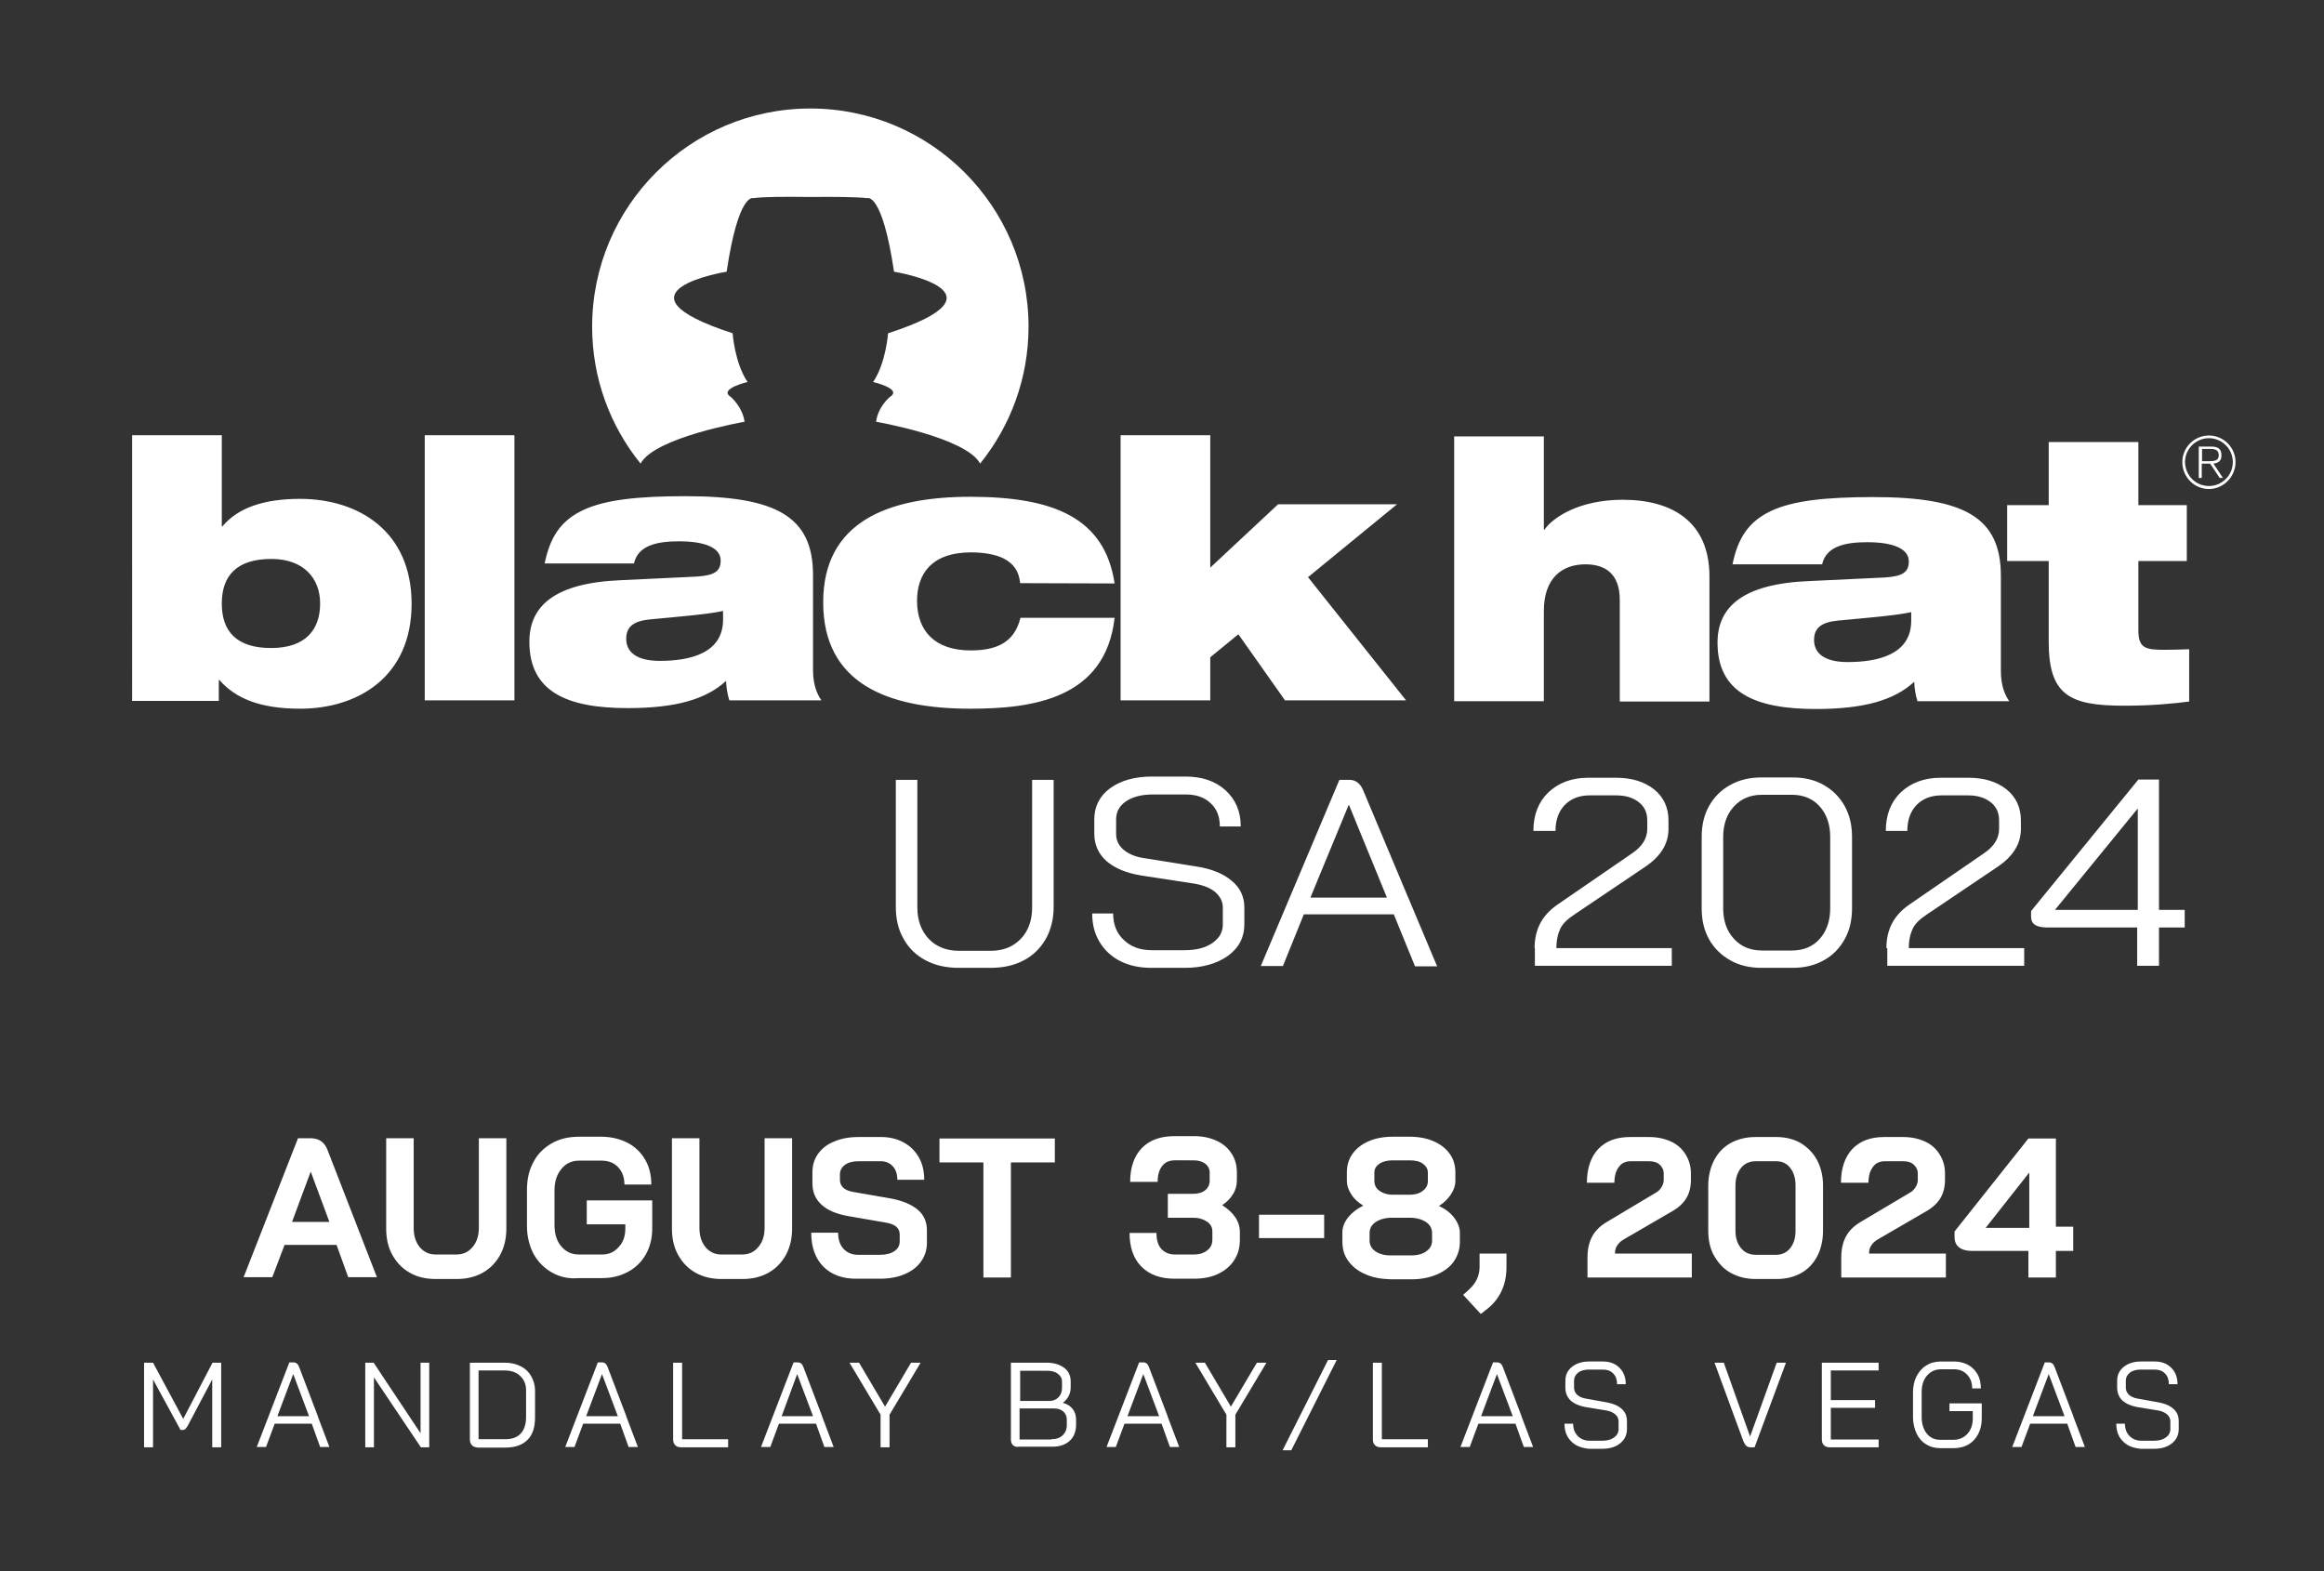 <?xml version="1.0" encoding="UTF-8"?> <svg xmlns="http://www.w3.org/2000/svg" xmlns:xlink="http://www.w3.org/1999/xlink" version="1.1" id="Layer_1" x="0px" y="0px" viewBox="0 0 777.5 525.7" style="enable-background:new 0 0 777.5 525.7;" xml:space="preserve"><rect x="0" y="0" width="777.5" height="525.7" fill="#333333" stroke="none"/> <style type="text/css"> .st0{display:none;} .st1{display:inline;fill:#FFFFFF;} .st2{display:inline;} .st3{fill:#FFFFFF;} </style> <g id="_x32_018" class="st0"> <path class="st1" d="M78.9,324.6H20v-15.1c0-6.1,4.8-10.9,10.9-10.9h43.8v-17.7H20v-4.2h48c6.1,0,10.9,4.9,10.9,10.9v4.2 c0,6.1-4.9,10.9-10.9,10.9H24.1v17.7h54.8V324.6z"></path> <path class="st1" d="M151.1,313.6c0,6.1-4.9,10.9-10.9,10.9h-37.1c-6.1,0-10.9-4.9-10.9-10.9v-26c0-6.1,4.8-10.9,10.9-10.9h37.1 c6.1,0,10.9,4.9,10.9,10.9V313.6z M147,280.9H96.4v39.5H147V280.9z"></path> <path class="st1" d="M184.9,324.3v-40.5c0-2.3-1.9-4.2-4.2-4.2c-1.1,0-2.2,0.4-2.9,1.1l-9.4,9.4l-2.9-2.9l9.4-9.4 c1.5-1.5,3.6-2.3,5.8-2.3c4.6,0,8.3,3.7,8.3,8.3v40.5H184.9z"></path> <g class="st2"> <path class="st3" d="M264.1,313.3c0,6-4.9,10.9-10.9,10.9h-36.9c-6,0-10.9-4.8-10.9-10.9v-4.1c0-3.6,1.7-6.8,4.5-8.8 c-2.8-2-4.5-5.2-4.5-8.8v-4.1c0-6,4.8-10.9,10.9-10.9h36.9c6,0,10.9,4.8,10.9,10.9v4.1c0,3.6-1.8,6.8-4.5,8.8 c2.7,2,4.5,5.2,4.5,8.8V313.3z M259.9,298.3v-17.6h-50.4v17.6H259.9z M259.9,320v-17.6h-50.4V320H259.9z"></path> </g> </g> <path class="st3" d="M486.5,146h30v31.2h0.2c2.9-4.2,11.8-10,26.2-10c16.6,0,29,7.4,29,25.7v41.8h-30v-34c0-8.3-4.4-11.9-11.5-11.9 c-7.9,0-13.9,4.7-13.9,15.6v30.2h-30V146z M639.4,204.8c-5,1.1-13.6,1.8-24.3,2.8c-5.5,0.5-8.2,2.3-8.2,6.5c0,4.6,3.7,7.4,11.2,7.4 c10.1,0,21.3-2.5,21.3-13.8V204.8z M579.6,188.9c1.8-9,5.5-14.5,13-18c7.3-3.4,18.2-4.6,34.1-4.6c30.6,0,42.7,6.8,42.7,26.4v31.7 c0,5,1.3,8,2.8,10.2h-30.7c-0.6-1.9-1-4.1-1.1-6.5c-6.7,6.2-16.9,9.1-32.9,9.1c-20.2,0-32.9-5.4-32.9-22.2c0-12,8.5-19.7,30.7-20.6 l25.3-1.2c6-0.4,8-1.8,8-5.4c0-4.3-5.4-6.4-13.9-6.4c-6.8,0-13.7,1.1-15.1,7.4h-30V188.9z M671.5,169h13.9v-21.1h30V169h16.2v18.7 h-16.2v23.2c0,6.1,2.5,6.5,9,6.5c2.4,0,5.2-0.1,8-0.2v17.5c-5.3,0.7-12.5,1.4-21.8,1.4c-18.2,0-25.2-3.5-25.2-21.4v-27h-13.9V169z M90.7,216.8c11.6,0,16.4-6.2,16.4-14.9c0-8.4-5.5-14.9-16.3-14.9c-11.6,0-16.6,5.6-16.6,14.9C74.2,211.3,79.2,216.8,90.7,216.8 M44.2,145.6h30v30.5h0.2c5.2-6.2,13.8-9.2,26-9.2c19.4,0,37.3,10.7,37.3,35.1s-17.9,35.1-37.3,35.1c-13.3,0-21.6-3.4-27-9.6h-0.2v7 h-29C44.2,234.5,44.2,145.6,44.2,145.6z M142.1,145.6h30v88.7h-30V145.6z M241.9,204.4c-5,1.1-13.6,1.8-24.2,2.8 c-5.5,0.5-8.2,2.3-8.2,6.5c0,4.6,3.7,7.4,11.2,7.4c10.1,0,21.2-2.5,21.2-13.8V204.4z M182.2,188.6c1.8-9,5.5-14.5,13-18 c7.3-3.4,18.2-4.6,34.1-4.6c30.6,0,42.7,6.9,42.7,26.4v31.7c0,5,1.3,8,2.8,10.2H244c-0.6-1.9-1-4.1-1.1-6.5 c-6.7,6.2-16.9,9.1-32.9,9.1c-20.2,0-32.9-5.4-32.9-22.2c0-12,8.5-19.7,30.7-20.6l25.3-1.2c6-0.4,8-1.8,8-5.4 c0-4.3-5.4-6.4-13.9-6.4c-6.8,0-13.7,1.1-15.1,7.4h-29.9V188.6z M341.3,195.1c-0.4-4.1-2.3-6.6-5.6-8.3c-2.8-1.4-7-2-10.8-2 c-13.4,0-18.1,7.4-18.1,16.2c0,10.1,6,16.6,17.9,16.6c8.4,0,14.6-2.4,16.7-10.9h31.5c-3.1,27.2-27.6,30.4-48.3,30.4 c-27.6,0-49.2-8.4-49.2-35.6c0-26.9,21.6-35.3,49.2-35.3c28.2,0,45,7.2,48.3,29L341.3,195.1L341.3,195.1z M374.9,145.6h30v44.3 l22.7-21.2h39.8l-29.8,24.4l32.8,41.2h-40.5l-15.6-22.1l-9.4,7.7v14.4h-30V145.6z M736.6,154.3h2.3c2,0,3.4-0.2,3.4-2 c0-1.6-1.1-2.1-2.5-2.1h-3.1v4.1H736.6z M735.6,149.4h4.1c2.1,0,3.5,0.6,3.5,2.9c0,1.9-1,2.6-2.7,2.8l3.2,4.8h-1.1l-3.2-4.8h-2.8 v4.8h-1V149.4z M739,162.6c4.4,0,8-3.6,8-8s-3.6-8-8-8s-8,3.6-8,8C731.1,159.1,734.6,162.6,739,162.6 M739,145.7 c4.9,0,8.9,4,8.9,8.9s-4,9-8.9,9s-8.9-4-8.9-9C730.1,149.7,734.1,145.7,739,145.7 M249.1,141.1c-0.7-5-4.6-8.3-4.6-8.3 c-4.3-2.7,5.6-5,5.6-5c-4.3-6.3-5-16.3-5-16.3c-42.9-14-2-20.6-2-20.6c4-26.9,9-24.6,9-24.6c3-0.5,11-0.5,18.9-0.4l0,0h0.1h0.1l0,0 c7.9-0.1,15.9,0,18.9,0.4c0,0,5-2.3,9,24.6c0,0,40.9,6.7-2,20.6c0,0-0.7,10-5,16.3c0,0,10,2.3,5.6,5c0,0-4,3.3-4.6,8.3 c0,0,30.1,5.2,34.8,14c10.1-12.5,16.2-28.5,16.2-45.8c0-40.3-32.7-73-73-73l0,0l0,0c-40.3,0-73,32.7-73,73 c0,17.4,6.1,33.3,16.2,45.8C219,146.3,249.1,141.1,249.1,141.1z M309.7,321.3c-3.2-1.7-5.7-4.1-7.4-7.2c-1.8-3.1-2.6-6.7-2.6-10.7 v-42.5h7.2v42.7c0,4.3,1.3,7.8,3.8,10.5c2.5,2.6,5.9,4,10.1,4h10.6c4.2,0,7.5-1.3,10.1-4c2.5-2.6,3.8-6.1,3.8-10.5v-42.7h7.2v42.5 c0,4-0.9,7.6-2.6,10.7c-1.8,3.1-4.2,5.5-7.4,7.2c-3.2,1.7-6.9,2.5-11.1,2.5h-10.6C316.6,323.8,312.9,323,309.7,321.3z M374.9,321.6 c-3-1.5-5.3-3.6-7-6.4s-2.5-5.9-2.5-9.6h7c0,3.7,1.2,6.7,3.6,8.9c2.4,2.3,5.5,3.4,9.4,3.4h10.9c3.9,0,7-0.8,9.3-2.4s3.5-3.6,3.5-6.2 v-5.7c0-2-0.9-3.7-2.6-5.2c-1.7-1.4-4.1-2.3-7.1-2.8l-17.6-2.7c-5-0.8-8.8-2.4-11.6-4.8c-2.7-2.4-4.1-5.5-4.1-9.2v-4.8 c0-4.3,1.8-7.8,5.3-10.4c3.6-2.6,8.3-3.9,14.1-3.9h11.1c5.5,0,10,1.5,13.4,4.6s5.1,7.1,5.1,12.1h-7c0-3.3-1-5.9-3.1-7.8 c-2.1-2-4.9-2.9-8.3-2.9h-11.1c-3.7,0-6.7,0.8-8.9,2.3c-2.2,1.5-3.3,3.5-3.3,6.1v4.8c0,2.1,0.8,3.8,2.5,5.3c1.7,1.4,4,2.4,6.9,2.8 l17.5,2.8c5.1,0.8,9,2.4,11.8,4.8c2.8,2.3,4.2,5.3,4.2,8.9v5.7c0,4.3-1.8,7.8-5.5,10.5c-3.7,2.6-8.5,4-14.4,4h-11.3 C381.4,323.8,377.9,323.1,374.9,321.6z M466.3,305.9h-30.1l-7,17.3h-7.4l26.3-62.3h3.3c2.2,0,3.7,1.2,4.7,3.6l15.1,36h0.1v0.2 l9.5,22.6h-7.4L466.3,305.9z M438.4,300.3H464l-12.7-31h-0.1L438.4,300.3z M513.4,317.2c0-3.3,0.7-6.1,2-8.5s3.4-4.6,6.3-6.5 l24.3-16.7c3.4-2.3,5.1-5,5.1-8.2v-2.8c0-2.6-0.9-4.6-2.8-6.1c-1.9-1.5-4.4-2.3-7.5-2.3h-9c-3.5,0-6.2,1.1-8.3,3.2 c-2.1,2.2-3.1,5.1-3.1,8.7H513c0-5.4,1.7-9.7,5-12.9c3.4-3.2,7.8-4.9,13.4-4.9h9.2c5.3,0,9.5,1.3,12.8,3.9c3.2,2.6,4.8,6.1,4.8,10.4 v2.8c0,5-2.6,9.2-7.8,12.7l-23.6,15.9c-2.3,1.5-4,3.1-4.8,4.8s-1.3,3.8-1.3,6.5h38.6v5.9h-45.8v-5.9H513.4z M578.9,321.3 c-3-1.7-5.4-4-7.1-7c-1.7-3-2.5-6.5-2.5-10.4V280c0-3.9,0.8-7.4,2.5-10.4s4.1-5.4,7.1-7c3-1.7,6.5-2.5,10.4-2.5h10.4 c3.9,0,7.4,0.8,10.4,2.5s5.3,4,7,7s2.5,6.5,2.5,10.4v23.9c0,3.9-0.8,7.4-2.5,10.4s-4,5.4-7,7c-3,1.7-6.5,2.5-10.4,2.5h-10.4 C585.4,323.8,581.9,323,578.9,321.3z M599.5,318c3.8,0,7-1.3,9.3-3.9s3.5-6,3.5-10.2V280c0-4.2-1.2-7.6-3.5-10.2s-5.5-3.9-9.3-3.9 h-10c-3.9,0-7,1.3-9.4,3.9s-3.6,6-3.6,10.2v23.9c0,4.2,1.2,7.6,3.6,10.2c2.4,2.6,5.5,3.9,9.4,3.9H599.5z M631.1,317.2 c0-3.3,0.7-6.1,2-8.5s3.4-4.6,6.3-6.5l24.3-16.7c3.4-2.3,5.1-5,5.1-8.2v-2.8c0-2.6-0.9-4.6-2.8-6.1c-1.9-1.5-4.4-2.3-7.5-2.3h-9 c-3.5,0-6.2,1.1-8.3,3.2c-2.1,2.2-3.1,5.1-3.1,8.7h-7.2c0-5.4,1.7-9.7,5-12.9c3.4-3.2,7.8-4.9,13.4-4.9h9.2c5.3,0,9.5,1.3,12.8,3.9 c3.2,2.6,4.8,6.1,4.8,10.4v2.8c0,5-2.6,9.2-7.8,12.7l-23.6,15.9c-2.3,1.5-4,3.1-4.8,4.8s-1.3,3.8-1.3,6.5h38.6v5.9h-45.8v-5.9H631.1 z M715,310.3h-30c-1.9,0-3.3-0.3-4.2-0.9s-1.3-1.5-1.3-2.8v-1.8l35.9-44h6.9v43.6h8.6v5.9h-8.6v12.8H715V310.3z M715.2,304.4v-33.8 h-0.1l-27.6,33.8H715.2z M112.6,416.5H95.2l-4.1,10.8h-9.6l18.2-46.5h4.1c2.9,0,4.8,1.3,5.8,4l16.5,42.5h-9.6L112.6,416.5z M97.7,408.8h12.5l-6.2-16.7h-0.1L97.7,408.8z M137.1,425.8c-2.5-1.4-4.4-3.4-5.8-5.9c-1.4-2.5-2.1-5.4-2.1-8.8v-30.3h9.2v30 c0,2.7,0.7,4.8,2,6.4s3.1,2.5,5.3,2.5h7c2.2,0,4-0.8,5.4-2.5c1.4-1.6,2.1-3.8,2.1-6.4v-30h9.2v30.3c0,3.3-0.7,6.2-2.1,8.8 c-1.4,2.5-3.3,4.5-5.8,5.9s-5.4,2.1-8.7,2.1h-7C142.4,427.9,139.5,427.2,137.1,425.8z M184.6,425.7c-2.6-1.5-4.6-3.5-6.1-6.2 c-1.4-2.7-2.2-5.8-2.2-9.3V398c0-3.5,0.7-6.6,2.2-9.3c1.4-2.7,3.5-4.7,6.1-6.2s5.7-2.2,9.1-2.2h7.4c3.3,0,6.2,0.7,8.8,2 c2.5,1.3,4.5,3.2,5.9,5.6s2.1,5.2,2.1,8.4h-9c0-2.4-0.7-4.3-2.1-5.8c-1.4-1.5-3.3-2.2-5.6-2.2h-7.4c-2.5,0-4.5,0.9-6,2.8 c-1.5,1.8-2.3,4.2-2.3,7.2v11.4c0,3,0.7,5.4,2.2,7.2c1.5,1.8,3.4,2.8,5.9,2.8h7.8c2.3,0,4.1-0.8,5.6-2.5c1.5-1.6,2.2-3.7,2.2-6.1 v-1.5h-12.9v-8h21.9v9.4c0,3.2-0.7,6.1-2.1,8.6c-1.4,2.5-3.4,4.5-6,5.9s-5.5,2.1-8.8,2.1h-7.8C190.2,427.9,187.2,427.2,184.6,425.7z M232.7,425.8c-2.5-1.4-4.4-3.4-5.8-5.9c-1.4-2.5-2.1-5.4-2.1-8.8v-30.3h9.2v30c0,2.7,0.7,4.8,2,6.4s3.1,2.5,5.3,2.5h7 c2.2,0,4-0.8,5.4-2.5c1.4-1.6,2.1-3.8,2.1-6.4v-30h9.2v30.3c0,3.3-0.7,6.2-2.1,8.8c-1.4,2.5-3.3,4.5-5.8,5.9s-5.4,2.1-8.7,2.1h-7 C238.1,427.9,235.2,427.2,232.7,425.8z M275.5,423.8c-2.7-2.7-4.1-6.5-4.1-11.4h9c0,2.3,0.6,4.1,1.8,5.4c1.2,1.3,2.8,2,4.9,2h7.4 c1.9,0,3.5-0.4,4.7-1.2c1.2-0.8,1.8-1.9,1.8-3.3V413c0-2.2-1.6-3.5-4.8-4l-12.2-2.1c-4-0.7-7-1.9-9.1-3.8s-3.1-4.3-3.1-7.2v-3.7 c0-2.3,0.6-4.4,1.9-6.2s3.1-3.2,5.4-4.1c2.3-1,5-1.5,8.1-1.5h7.5c2.9,0,5.4,0.6,7.6,1.8c2.2,1.2,3.9,2.9,5.1,5s1.8,4.6,1.8,7.5h-9 c0-1.9-0.5-3.4-1.5-4.5s-2.4-1.7-4-1.7h-7.5c-1.9,0-3.4,0.4-4.5,1.2c-1.1,0.8-1.7,1.9-1.7,3.2v1.8c0,2.2,1.5,3.6,4.6,4.1l12.1,2.1 c4,0.7,7.1,2,9.2,3.7s3.2,4.1,3.2,6.9v4.4c0,2.3-0.7,4.4-2,6.2c-1.3,1.8-3.1,3.2-5.5,4.2c-2.3,1-5.1,1.5-8.2,1.5h-7.6 C282,427.9,278.2,426.5,275.5,423.8z M329,388.9h-14.7v-8h38.6v8h-14.7v38.5H329V388.9z M413.3,407.3c1,1.5,1.5,3.2,1.5,4.8v2.7 c0,2.6-0.6,4.8-1.9,6.8s-3.1,3.5-5.4,4.6s-5,1.6-8.1,1.6H393c-4.7,0-8.4-1.3-11.1-4s-4-6.5-4-11.3h9c0,2.3,0.5,4.1,1.6,5.3 s2.6,1.9,4.5,1.9h6.4c1.9,0,3.4-0.5,4.5-1.4c1.2-0.9,1.7-2.1,1.7-3.6V412c0-1.4-0.6-2.5-1.8-3.3c-1.2-0.8-2.7-1.3-4.6-1.3h-8.5v-8 h8.5c1.7,0,3-0.4,4-1.2c1-0.8,1.5-1.9,1.5-3.2v-2.7c0-1.2-0.5-2.2-1.5-3c-1-0.7-2.2-1.1-3.8-1.1H393c-1.8,0-3.2,0.6-4.2,1.9 s-1.5,3-1.5,5.3h-9.2c0-4.8,1.3-8.6,3.9-11.3c2.6-2.7,6.3-4,11-4h6.4c2.8,0,5.3,0.5,7.5,1.5s3.9,2.4,5.1,4.3 c1.2,1.8,1.8,3.9,1.8,6.3v2.7c0,1.6-0.4,3.2-1.3,4.6c-0.8,1.4-2,2.6-3.6,3.7C410.9,404.5,412.3,405.8,413.3,407.3z M421.1,406.4H443 v7.8h-21.8v-7.8H421.1z M456.8,426.3c-2.4-1-4.3-2.5-5.7-4.4c-1.4-1.9-2-4-2-6.5v-3.1c0-1.7,0.6-3.3,1.9-5c1.3-1.6,3-2.9,5-3.9v-0.1 c-1.6-1-3-2.2-3.9-3.7c-1-1.5-1.5-3-1.5-4.5v-2.9c0-2.3,0.6-4.4,1.9-6.2c1.3-1.8,3.1-3.2,5.4-4.2s5-1.5,8-1.5h5.7c3,0,5.7,0.5,8,1.5 s4.1,2.4,5.4,4.2s1.9,3.9,1.9,6.2v2.9c0,1.5-0.5,3-1.5,4.5s-2.3,2.8-3.9,3.8v0.1c2.1,1,3.8,2.3,5,3.9s1.9,3.3,1.9,5v3.1 c0,2.4-0.7,4.6-2,6.5s-3.2,3.3-5.7,4.4c-2.4,1-5.2,1.6-8.4,1.6h-7C462,427.9,459.2,427.4,456.8,426.3z M472.2,420 c2.1,0,3.8-0.5,5-1.4c1.3-0.9,1.9-2.1,1.9-3.6v-2.5c0-1.5-0.7-2.8-2.1-3.7c-1.4-0.9-3.2-1.4-5.5-1.4h-5.7c-2.3,0-4.1,0.5-5.5,1.4 s-2.1,2.2-2.1,3.7v2.5c0,1.5,0.6,2.7,1.9,3.6s3,1.4,5,1.4H472.2z M471.6,399.7c1.8,0,3.3-0.4,4.4-1.3c1.1-0.8,1.7-1.9,1.7-3.3v-2.8 c0-1.2-0.6-2.2-1.7-3s-2.6-1.1-4.4-1.1h-5.7c-1.8,0-3.3,0.4-4.4,1.1c-1.1,0.8-1.7,1.7-1.7,3v2.8c0,1.4,0.6,2.5,1.7,3.3 s2.6,1.3,4.4,1.3H471.6z M489.5,433.2l2-1.8c2.3-2.1,3.5-4.6,3.5-7.6v-4.4h9v4.4c0,3-0.5,5.6-1.6,8s-2.7,4.4-4.7,6l-2.3,1.8 L489.5,433.2z M531.1,420.7c0-2.7,0.5-5,1.5-6.9s2.6-3.6,5-5L554,399c0.8-0.4,1.4-1.1,1.9-1.9s0.7-1.6,0.7-2.4v-2.1 c0-1.2-0.5-2.2-1.4-3s-2.1-1.1-3.5-1.1h-6.1c-1.7,0-3.1,0.6-4,1.9c-1,1.3-1.5,3-1.5,5.3h-9.2c0-4.8,1.3-8.6,3.8-11.3 c2.6-2.7,6.1-4,10.7-4h6.2c2.8,0,5.2,0.5,7.4,1.5s3.8,2.5,4.9,4.3c1.2,1.9,1.8,4,1.8,6.4v2.1c0,2.4-0.5,4.4-1.5,6.1 s-2.6,3.2-4.7,4.4l-16,9.3c-1.1,0.6-1.9,1.3-2.4,2.1c-0.6,0.8-0.8,1.7-0.8,2.8H566v8h-34.9V420.7z M579.1,425.9 c-2.4-1.3-4.2-3.3-5.6-5.7s-2-5.3-2-8.6v-14.9c0-3.2,0.7-6.1,2-8.6s3.2-4.4,5.5-5.7c2.4-1.3,5.2-2,8.3-2h7c3.1,0,5.8,0.7,8.1,2 c2.3,1.4,4.2,3.3,5.5,5.7c1.3,2.5,2,5.3,2,8.6v14.9c0,3.2-0.6,6.1-1.9,8.6c-1.3,2.5-3.1,4.4-5.4,5.7s-5.1,2-8.2,2h-7 C584.2,427.9,581.5,427.2,579.1,425.9z M594.2,419.8c1.9,0,3.5-0.7,4.7-2.2s1.8-3.4,1.8-5.9v-15.1c0-2.4-0.6-4.4-1.8-5.9 s-2.7-2.2-4.7-2.2h-6.8c-2,0-3.7,0.7-4.9,2.2s-1.9,3.4-1.9,5.9v15.1c0,2.4,0.6,4.4,1.9,5.9c1.2,1.5,2.9,2.2,4.9,2.2H594.2z M616,420.7c0-2.7,0.5-5,1.5-6.9s2.6-3.6,5-5L639,399c0.8-0.4,1.4-1.1,1.9-1.9s0.7-1.6,0.7-2.4v-2.1c0-1.2-0.5-2.2-1.4-3 s-2.1-1.1-3.5-1.1h-6.1c-1.7,0-3.1,0.6-4,1.9c-1,1.3-1.5,3-1.5,5.3h-9.2c0-4.8,1.3-8.6,3.8-11.3c2.6-2.7,6.1-4,10.7-4h6.2 c2.8,0,5.2,0.5,7.4,1.5s3.8,2.5,4.9,4.3c1.2,1.9,1.8,4,1.8,6.4v2.1c0,2.4-0.5,4.4-1.5,6.1s-2.6,3.2-4.7,4.4l-16,9.3 c-1.1,0.6-1.9,1.3-2.4,2.1c-0.6,0.8-0.8,1.7-0.8,2.8H651v8h-35V420.7z M678.6,418.5h-18.9c-1.9,0-3.3-0.4-4.3-1.2 c-1-0.8-1.5-1.9-1.5-3.5V412l24.7-31.1h9.2v29.5h5.8v8.1h-5.8v8.9h-9.2V418.5z M678.9,410.8v-18.4h-0.1l-14.5,18.4H678.9z M48.3,455.9h2.9l10.1,18.8l9.8-18.8H74v28.3h-3v-22.7L62.8,477c-0.3,0.5-0.6,0.9-0.8,1.1s-0.5,0.3-0.7,0.3h-0.9l-9.2-16.9v22.7h-3 v-28.3H48.3z M104.3,476.3H91.9l-2.9,7.8h-3.1l10.9-28.3h1.4c0.9,0,1.5,0.5,1.9,1.6l6.2,16.3l0,0v0.1l3.9,10.3h-3.1L104.3,476.3z M92.8,473.8h10.6l-5.3-14.1l0,0L92.8,473.8z M122.2,455.9h2.8l15.7,23.6v-23.6h2.9v28.3h-2.8l-15.7-23.4v23.4h-2.9 C122.2,484.2,122.2,455.9,122.2,455.9z M157.9,483.5c-0.5-0.5-0.7-1.1-0.7-1.9v-25.7h11.7c2,0,3.7,0.4,5.3,1.2s2.7,1.9,3.5,3.3 s1.3,3,1.3,4.9v8.9c0,3.3-0.8,5.8-2.5,7.5s-4.1,2.6-7.4,2.6h-9.3C159,484.2,158.3,484,157.9,483.5z M169,481.5c2.3,0,4-0.6,5.2-1.9 s1.8-3.1,1.8-5.6v-8.9c0-2-0.7-3.6-2-4.8s-3-1.8-5.2-1.8h-8.7v23L169,481.5L169,481.5z M207.5,476.3h-12.4l-2.9,7.8h-3.1l10.9-28.3 h1.4c0.9,0,1.5,0.5,1.9,1.6l6.2,16.3l0,0v0.1l3.9,10.3h-3.1L207.5,476.3z M196.1,473.8h10.6l-5.3-14.1l0,0L196.1,473.8z M225.9,483.5c-0.5-0.5-0.7-1.1-0.7-1.9v-25.7h3v25.6h15.4v2.7h-15.7C227,484.2,226.4,484,225.9,483.5z M273,476.3h-12.4l-2.9,7.8 h-3.1l10.9-28.3h1.4c0.9,0,1.5,0.5,1.9,1.6l6.2,16.3l0,0v0.1l3.9,10.3h-3.1L273,476.3z M261.5,473.8H272l-5.3-14.1l0,0L261.5,473.8z M294.6,473.3l-10.4-17.4h3.2l8.7,14.7l8.7-14.7h3.2l-10.4,17.4v10.9h-3L294.6,473.3L294.6,473.3z M338.9,483.5 c-0.5-0.5-0.7-1.1-0.7-1.9v-25.7h12c2.4,0,4.3,0.6,5.8,1.7s2.2,2.7,2.2,4.5v2.1c0,1-0.2,1.9-0.7,2.9c-0.5,0.9-1.1,1.6-1.9,2.2l0,0 c1.3,0.4,2.4,1,3.2,2c0.8,1,1.2,2.2,1.2,3.5v1.9c0,2.2-0.7,4-2.1,5.3s-3.3,2-5.7,2h-11.3C340,484.2,339.4,483.9,338.9,483.5z M351,468.7c1.3,0,2.3-0.4,3.1-1.2s1.2-1.9,1.2-3.2v-2.1c0-1.1-0.5-1.9-1.4-2.6s-2.1-1-3.6-1h-9v10.1L351,468.7L351,468.7z M351.7,481.5c1.6,0,2.9-0.4,3.8-1.3c0.9-0.8,1.4-2,1.4-3.4v-1.9c0-1.1-0.4-2-1.2-2.7s-1.9-1-3.2-1h-11.4v10.4h10.6V481.5z M388.6,476.3h-12.4l-2.9,7.8h-3.1l10.9-28.3h1.4c0.9,0,1.5,0.5,1.9,1.6l6.2,16.3l0,0v0.1l3.9,10.3h-3.1L388.6,476.3z M377.2,473.8 h10.6l-5.3-14.1l0,0L377.2,473.8z M410.3,473.3l-10.4-17.4h3.2l8.7,14.7l8.7-14.7h3.2l-10.4,17.4v10.9h-3L410.3,473.3L410.3,473.3z M444.3,455h2.9L432,485.2h-2.9L444.3,455z M460,483.5c-0.5-0.5-0.7-1.1-0.7-1.9v-25.7h3v25.6h15.4v2.7H462 C461.1,484.2,460.5,484,460,483.5z M507,476.3h-12.4l-2.9,7.8h-3.1l10.9-28.3h1.4c0.9,0,1.5,0.5,1.9,1.6l6.2,16.3l0,0v0.1l3.9,10.3 h-3.1L507,476.3z M495.5,473.8h10.6l-5.3-14.1l0,0L495.5,473.8z M527.3,483.5c-1.2-0.7-2.2-1.7-2.9-2.9c-0.7-1.3-1-2.7-1-4.3h2.9 c0,1.7,0.5,3,1.5,4.1c1,1,2.3,1.6,3.9,1.6h4.5c1.6,0,2.9-0.4,3.8-1.1c1-0.7,1.5-1.7,1.5-2.8v-2.6c0-0.9-0.4-1.7-1.1-2.3 c-0.7-0.6-1.7-1.1-2.9-1.3l-7.3-1.2c-2-0.4-3.6-1.1-4.8-2.2c-1.1-1.1-1.7-2.5-1.7-4.2V462c0-2,0.7-3.5,2.2-4.7s3.4-1.8,5.8-1.8h4.6 c2.3,0,4.1,0.7,5.5,2.1s2.1,3.2,2.1,5.5H541c0-1.5-0.4-2.7-1.3-3.6c-0.9-0.9-2-1.3-3.4-1.3h-4.6c-1.5,0-2.8,0.3-3.7,1 s-1.4,1.6-1.4,2.8v2.2c0,0.9,0.3,1.7,1,2.4c0.7,0.6,1.6,1.1,2.9,1.3l7.2,1.3c2.1,0.4,3.7,1.1,4.9,2.2s1.7,2.4,1.7,4.1v2.6 c0,2-0.8,3.6-2.3,4.8c-1.5,1.2-3.5,1.8-5.9,1.8h-4.7C530,484.5,528.6,484.2,527.3,483.5z M584.2,483.7c-0.3-0.3-0.6-0.8-0.9-1.4 l-9.7-26.4h3.1l8.8,24.7l0,0l8.9-24.7h3.1L587,484.2h-1.5C585,484.2,584.6,484,584.2,483.7z M610.2,483.5c-0.5-0.5-0.7-1.1-0.7-2 v-25.6h19v2.6h-16v9.9h14.8v2.6h-14.8v10.6h16v2.6h-16.4C611.3,484.2,610.7,484,610.2,483.5z M644.4,483.2c-1.4-0.8-2.5-2.1-3.2-3.6 s-1.2-3.4-1.2-5.4v-8.4c0-2,0.4-3.8,1.2-5.4c0.8-1.5,1.9-2.8,3.3-3.6c1.4-0.9,3.1-1.3,4.9-1.3h4.3c1.8,0,3.3,0.4,4.7,1.1 c1.4,0.8,2.4,1.8,3.2,3.2s1.1,3,1.1,4.7h-2.9c0-1.9-0.6-3.5-1.7-4.6c-1.1-1.2-2.6-1.8-4.4-1.8h-4.3c-1.9,0-3.5,0.7-4.7,2.1 s-1.8,3.2-1.8,5.5v8.4c0,2.3,0.6,4.1,1.7,5.5c1.1,1.4,2.7,2.1,4.5,2.1h4.4c1.9,0,3.5-0.7,4.7-2s1.8-3.1,1.8-5.2v-2.4h-7.8v-2.6H663 v5.1c0,1.9-0.4,3.7-1.2,5.2s-1.9,2.7-3.3,3.5c-1.4,0.8-3.1,1.2-4.9,1.2h-4.4C647.4,484.5,645.8,484.1,644.4,483.2z M691.6,476.3 h-12.4l-2.9,7.8h-3.1l10.9-28.3h1.4c0.9,0,1.5,0.5,1.9,1.6l6.2,16.3l0,0v0.1l3.9,10.3h-3.1L691.6,476.3z M680.1,473.8h10.6 l-5.3-14.1l0,0L680.1,473.8z M711.9,483.5c-1.2-0.7-2.2-1.7-2.9-2.9c-0.7-1.3-1-2.7-1-4.3h2.9c0,1.7,0.5,3,1.5,4.1 c1,1,2.3,1.6,3.9,1.6h4.5c1.6,0,2.9-0.4,3.8-1.1c1-0.7,1.5-1.7,1.5-2.8v-2.6c0-0.9-0.4-1.7-1.1-2.3c-0.7-0.6-1.7-1.1-2.9-1.3 l-7.3-1.2c-2-0.4-3.6-1.1-4.8-2.2c-1.1-1.1-1.7-2.5-1.7-4.2V462c0-2,0.7-3.5,2.2-4.7s3.4-1.8,5.8-1.8h4.6c2.3,0,4.1,0.7,5.5,2.1 s2.1,3.2,2.1,5.5h-2.9c0-1.5-0.4-2.7-1.3-3.6c-0.9-0.9-2-1.3-3.4-1.3h-4.6c-1.5,0-2.8,0.3-3.7,1s-1.4,1.6-1.4,2.8v2.2 c0,0.9,0.3,1.7,1,2.4c0.7,0.6,1.6,1.1,2.9,1.3l7.2,1.3c2.1,0.4,3.7,1.1,4.9,2.2s1.7,2.4,1.7,4.1v2.6c0,2-0.8,3.6-2.3,4.8 c-1.5,1.2-3.5,1.8-5.9,1.8H716C714.6,484.5,713.1,484.2,711.9,483.5z"></path> </svg> 
